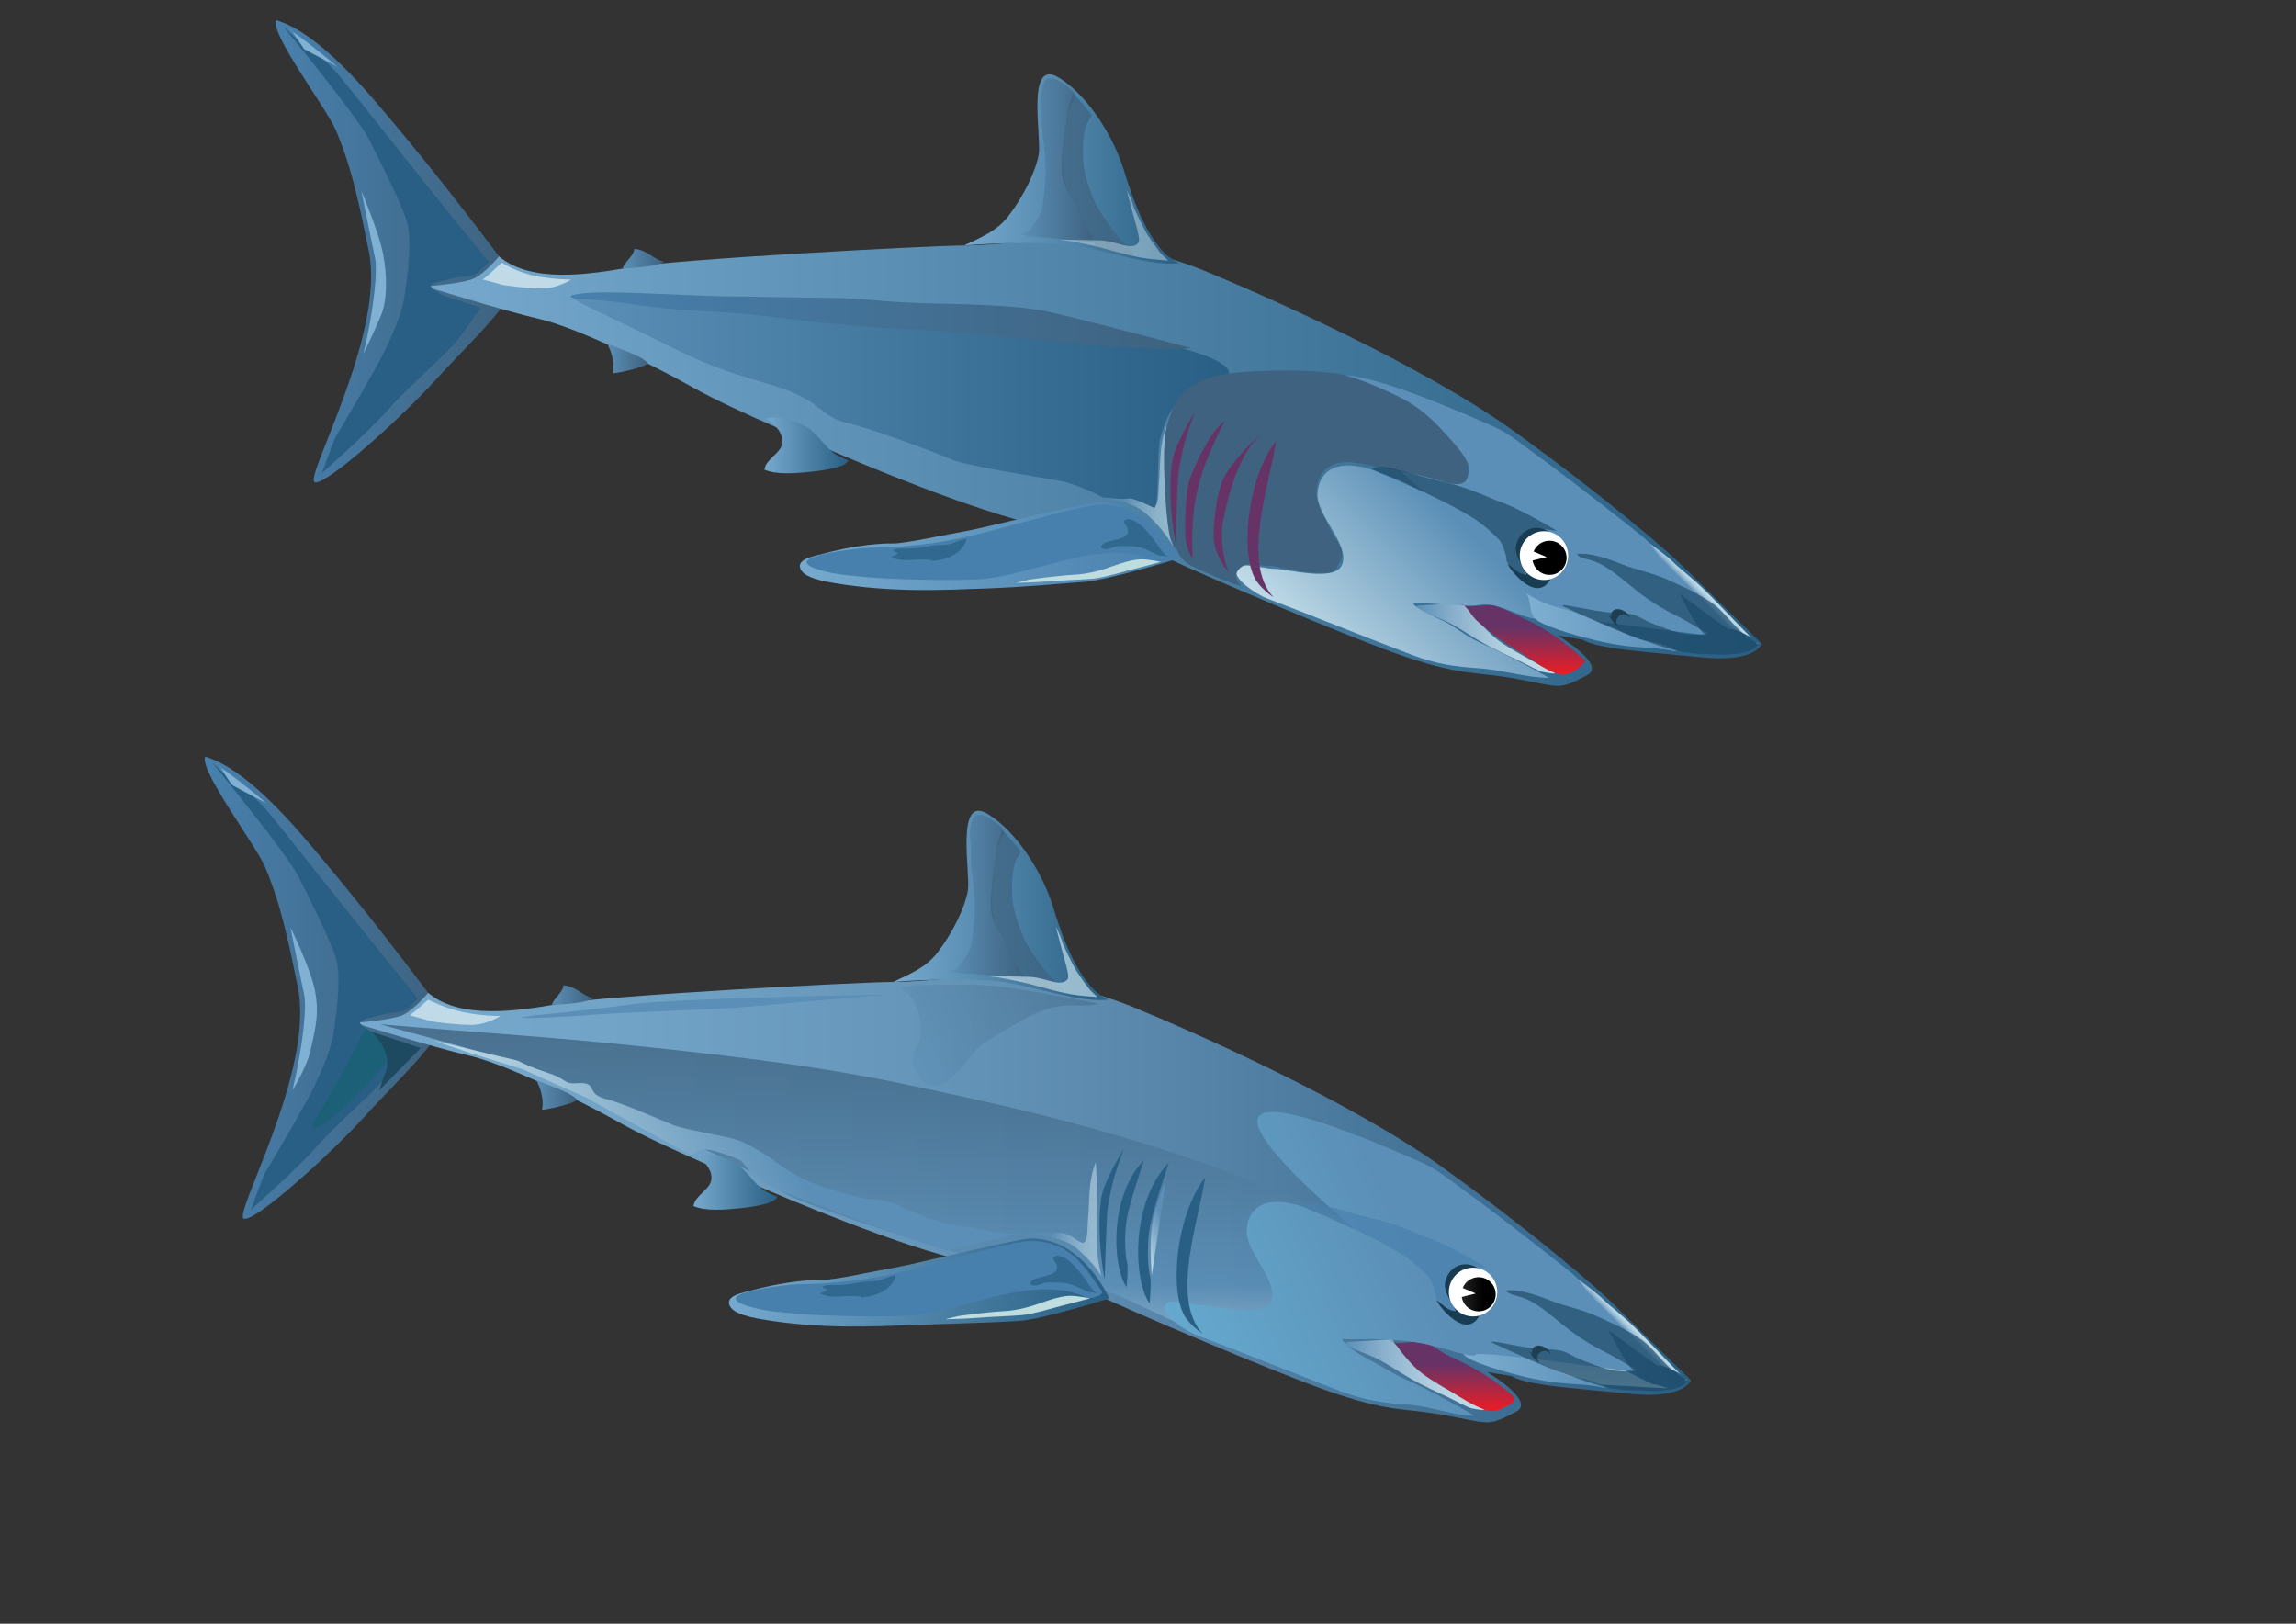 <?xml version="1.0" encoding="UTF-8" standalone="no"?>
<!-- Generator: Adobe Illustrator 14.0.0, SVG Export Plug-In . SVG Version: 6.00 Build 43363)  -->
<svg
    xmlns:rdf="http://www.w3.org/1999/02/22-rdf-syntax-ns#"
    xmlns="http://www.w3.org/2000/svg"
    xmlns:cc="http://web.resource.org/cc/"
    xmlns:xlink="http://www.w3.org/1999/xlink"
    xmlns:dc="http://purl.org/dc/elements/1.1/"
    xmlns:svg="http://www.w3.org/2000/svg"
    xmlns:inkscape="http://www.inkscape.org/namespaces/inkscape"
    xmlns:sodipodi="http://sodipodi.sourceforge.net/DTD/sodipodi-0.dtd"
    xmlns:ns1="http://sozi.baierouge.fr"
    id="Layer_1"
    enable-background="new 0 0 841.89 595.275"
    xml:space="preserve"
    viewBox="0 0 841.89 595.275"
    version="1.1"
    y="0px"
    x="0px"
  >
<rect x="0" y="0" width="841.89" height="595.275" fill="#333333" stroke="none"/>
<linearGradient
      id="SVGID_1_"
      y2="92.133"
      gradientUnits="userSpaceOnUse"
      x2="187.8"
      y1="92.133"
      x1="101.08"
    >
	<stop
        style="stop-color:#4880AD"
        offset="0"
    />
	<stop
        style="stop-color:#3E627F"
        offset="1"
    />
</linearGradient
  >
<path
      d="m183 94c-11.678-15.574-25.077-32.636-37.5-47.5-10.397-12.44-28.304-34.393-44.24-39.091-2.327 4.927 18.59 32.45 21.989 40.536 6.058 14.41 8.852 28.828 11.974 44.11 6.274 30.722-24.263 83.952-19.743 84.782s31.64-23.62 44.52-37.84c6.541-7.224 16.59-17.11 22.094-23.925 7.07-8.75 7.81-13.19 0.91-21.08"
      fill="url(#SVGID_1_)"
  />
<linearGradient
      id="SVGID_2_"
      y2="169.22"
      gradientUnits="userSpaceOnUse"
      x2="646"
      y1="169.22"
      x1="156"
    >
	<stop
        style="stop-color:#76A9CD"
        offset="0"
    />
	<stop
        style="stop-color:#295F84"
        offset="1"
    />
</linearGradient
  >
<path
      d="m183 94c11.739 9.933 33.006 6.646 48 4 17-3 110.5-8 122.5-8s36.5-3 36.5-3 29 3 51 12 80.42 34.784 114 59c34.667 25 57.44 44.94 62.5 50 5 5 28.5 28 28.5 28s-2 7-22 5-38-3-43.75-6.5l-9-1.5s18.015 10.695 10.75 14.5c-10.5 5.5-9.25 4.5-25.25 1.5s-19.75-1-40.75-8-79-32-87-36-30-7-58-15-69-26-69-26-32-13-48-22-43-22-56-25-42-12-42-12 14-1 18-3 9-8 9-8z"
      fill="url(#SVGID_2_)"
  />
<linearGradient
      id="SVGID_3_"
      y2="61.938"
      gradientUnits="userSpaceOnUse"
      x2="432.5"
      y1="61.938"
      x1="353.5"
    >
	<stop
        style="stop-color:#76A9CD"
        offset="0"
    />
	<stop
        style="stop-color:#295F84"
        offset="1"
    />
</linearGradient
  >
<path
      d="m432.5 96.5c-10.676-4.236-17.291-23.892-20.361-34.013-3.537-11.659-12.893-27.41-24.027-34.121-11.945-7.2-6.17 22.022-7.224 28.161s-5.442 15.297-11.221 22.806c-4 5-8.333 7-16.167 10.667 12.167-1 30.086-1.383 39.988-0.026 12.34 1.693 27.21 7.662 39.01 6.526"
      fill="url(#SVGID_3_)"
  />
<linearGradient
      id="SVGID_4_"
      y2="131.44"
      gradientUnits="userSpaceOnUse"
      x2="237.67"
      y1="131.44"
      x1="222.67"
    >
	<stop
        style="stop-color:#5B8FB7"
        offset="0"
    />
	<stop
        style="stop-color:#3E627F"
        offset="1"
    />
</linearGradient
  >
<path
      d="m237.67 133.33c-1.834-2.624-8.667-4.667-15-7.333 1.621 3.151 2.832 7.204 2.096 10.87 2.67-0.24 10.35-1.97 12.9-3.54"
      fill="url(#SVGID_4_)"
  />
<linearGradient
      id="SVGID_5_"
      y2="94.793"
      gradientUnits="userSpaceOnUse"
      x2="243.5"
      y1="94.793"
      x1="228.33"
    >
	<stop
        style="stop-color:#5B8FB7"
        offset="0"
    />
	<stop
        style="stop-color:#3E627F"
        offset="1"
    />
</linearGradient
  >
<path
      d="m243.5 96c-3.825-0.894-6.443-4.534-10.876-4.748-0.272 2.671-3.374 4.498-4.29 7.081 4.417-0.083 10.25-0.455 14.167-1.833"
      fill="url(#SVGID_5_)"
  />
<linearGradient
      id="SVGID_6_"
      y2="200.16"
      gradientUnits="userSpaceOnUse"
      x2="431.83"
      y1="200.16"
      x1="293.29"
    >
	<stop
        style="stop-color:#76A9CD"
        offset="0"
    />
	<stop
        style="stop-color:#4880AD"
        offset="1"
    />
</linearGradient
  >
<path
      d="m431.83 204.83s-10-19.667-27.875-20.834c-4.375-0.285-43.042 9.5-48.708 10.5-9.141 1.613-23.479 4.844-28 4.75-8-0.167-18.85 2.109-22.083 2.917-3.333 0.833-8.333 2-9.833 2.833s-2.5 1.833-1.833 3.5c1 2.5 4.833 4 12.333 5.25 21.351 3.559 39.667 2.583 55.5 2s26.5-1.749 36.167-2.416c8.66-0.59 34.32-8.5 34.32-8.5z"
      fill="url(#SVGID_6_)"
  />
<path
      d="m427 205.67c2.624-0.791 2.874-1.041 3.166-2.166-2.332-3-6-9.334-11.141-13.565-4.692-3.861-11.253-5.462-17.192-4.769-9.526 1.111-35.167 9-48.333 11.834-7.285 1.568-12.667 2.5-25.167 3.5-3.717 0.298-8.143 0.076-12.5 0.5-9.032 0.88-17.812 2.646-19.667 4.333-2.75 2.5 8.833 5 13.833 5.5 5.605 0.561 10.5 1.083 17 1.333 10.347 0.397 21.605 0.756 32 0.167 20.063-1.137 46.029-16.232 66.167-6.333"
      fill="#4880AD"
  />
<linearGradient
      id="SVGID_7_"
      y2="178.12"
      gradientUnits="userSpaceOnUse"
      x2="430.17"
      y1="178.12"
      x1="404.29"
    >
	<stop
        style="stop-color:#5B8FB7"
        offset=".281"
    />
	<stop
        style="stop-color:#6495BB"
        offset=".316"
    />
	<stop
        style="stop-color:#84ACCA"
        offset=".452"
    />
	<stop
        style="stop-color:#9DBFD6"
        offset=".59"
    />
	<stop
        style="stop-color:#B0CEDF"
        offset=".727"
    />
	<stop
        style="stop-color:#BCD8E5"
        offset=".864"
    />
	<stop
        style="stop-color:#C0DBE7"
        offset="1"
    />
</linearGradient
  >
<path
      opacity=".61"
      d="m430.17 200.17c-1.798-2.966-4.937-7.338-9.333-11.334-4.125-3.75-8.833-5.166-16.542-6.5 1.662-0.021 9.809-0.757 11.681-0.199 4.028 1.199 4.84 3.01 6.819 3.449 2.25 0.5 1.851-5.375 2.132-8.306 0.664-6.915-0.007-13.944 2.868-21.194 0.559 7.398 0.301 13.975 0.375 21.375 0.038 3.813-0.074 8.848 0.25 12.625 0.13 1.73 1.74 10.09 1.74 10.09z"
      fill="url(#SVGID_7_)"
  />
<path
      d="m428.33 204.17c-2.32-1.439-3.609-4.193-5.208-6.298-1.735-2.282-3.992-4.977-6.453-6.502-0.862-0.534-2.615-1.295-3.67-0.883-1.924 0.753-0.051 1.811 0.417 3.191 1.061 3.134-2.914 3.805-5.215 4.441-1.048 0.289-2.773 0.562-3.625 1.246-1.591 1.279-0.687 2.006 1.096 1.94 1.113-0.041 2.416-0.781 3.528-0.979 1.181-0.21 2.424-0.155 3.63-0.157 2.492-0.003 4.852 0.234 7.158 1.167 2.218 0.897 4.848 2.76 7.342 2.499"
      fill="#31688F"
  />
<path
      d="m342.5 205.92c0.16-1.057-6.454-0.785-7.671-0.672-2.545 0.238-5.926 0.251-8.191-1.124 0.819-0.441 2.421-0.553 2.631-1.476-0.772-0.052-1.582-0.274-1.751-1.042 2.116-0.79 4.263-0.387 6.478-0.52 2.388-0.143 4.502-0.38 6.833-0.884 2.231-0.483 4.583-0.33 6.838-0.608 1.814-0.224 5.287-2.301 6.757-1.881-1.228 5.295-7.98 7.875-12.757 7.873"
      fill="#31688F"
  />
<path
      d="m423 205.5c-3.666-0.5-5.166-0.834-10.167 0.5-5 1.334-10.333 4.167-18.5 4.667s-17 1.833-17 1.833l-4.833 1.167s7.5-0.167 11.333-0.5 12.333-0.666 16.667-1 12.834-3 14.334-3.333 10.84-2.84 10.84-2.84l-2.67-0.5z"
      fill="#BFDCDE"
  />
<path
      d="m564.5 201l4 4.166-5.334-1.166 1.33-3z"
      fill="#FFFFFF"
  />
<linearGradient
      id="SVGID_8_"
      y2="238.63"
      gradientUnits="userSpaceOnUse"
      x2="550.17"
      y1="238.63"
      x1="510.6"
    >
	<stop
        style="stop-color:#5B8FB7"
        offset="0"
    />
	<stop
        style="stop-color:#246EA0"
        offset=".618"
    />
	<stop
        style="stop-color:#295F84"
        offset="1"
    />
</linearGradient
  >
<path
      d="m550 245.33c-0.384-1.782-7.658-3.604-9.509-4.171-3.143-0.963-6.515-0.891-9.695-1.663-3.427-0.832-6.641-2.159-10-3.334-3.112-1.088-7.599-2.276-10.194-4.415 1.89 0.938 3.576 2.714 5.231 4.04 1.66 1.329 3.399 2.202 5.196 3.217-1.341 0.352-2.396 0.224-3.762 0.009 4.704 2.951 10.559 4.775 16.224 5.281 6.008 0.536 10.962 0.802 16.676 1.202"
      fill="url(#SVGID_8_)"
  />
<path
      d="m563.67 200.67l4.33 3.33-5.167-0.5 0.84-2.83z"
      fill="#FFFFFF"
  />
<linearGradient
      id="SVGID_9_"
      y2="233.97"
      gradientUnits="userSpaceOnUse"
      x2="570.16"
      y1="233.97"
      x1="519.34"
    >
	<stop
        style="stop-color:#5B8FB7"
        offset="0"
    />
	<stop
        style="stop-color:#6495BB"
        offset=".049"
    />
	<stop
        style="stop-color:#84ACCA"
        offset=".238"
    />
	<stop
        style="stop-color:#9DBFD6"
        offset=".43"
    />
	<stop
        style="stop-color:#B0CEDF"
        offset=".621"
    />
	<stop
        style="stop-color:#BCD8E5"
        offset=".811"
    />
	<stop
        style="stop-color:#C0DBE7"
        offset="1"
    />
</linearGradient
  >
<path
      d="m565.5 244.33c-10.833-6.167-14.999-7.999-19.833-12.833s-9.334-10.5-9.334-10.5-13.834 0.834-16 1-1 1.5 5.667 4 9.834 5 15.667 8.5 12.333 6.333 15.5 7.833c2.777 1.315 6.834 3.667 8.5 4s6.166 1.167 3.833 0-4.01-2-4.01-2z"
      fill="url(#SVGID_9_)"
  />
<linearGradient
      id="SVGID_10_"
      y2="216.29"
      gradientUnits="userSpaceOnUse"
      x2="625.05"
      y1="224.12"
      x1="617.22"
    >
	<stop
        style="stop-color:#5B8FB7"
        offset=".702"
    />
	<stop
        style="stop-color:#6495BB"
        offset=".717"
    />
	<stop
        style="stop-color:#84ACCA"
        offset=".773"
    />
	<stop
        style="stop-color:#9DBFD6"
        offset=".83"
    />
	<stop
        style="stop-color:#B0CEDF"
        offset=".887"
    />
	<stop
        style="stop-color:#BCD8E5"
        offset=".944"
    />
	<stop
        style="stop-color:#C0DBE7"
        offset="1"
    />
</linearGradient
  >
<path
      d="m644.7 235.98c-2.579-1.719-11.62-11.773-19.447-19.475-4.312-4.242-9.563-8.303-10.75-9.5-2.652-2.677-7-6-10.833-8.666 0.14 1.675 2.903 3.577 3.069 4.999 0.378 3.229-1.979 1.248-3.481 2.285-4.142 2.858 0.737 5.075 4.079 6.307 4.32 1.59 32.96 25.63 37.36 24.05"
      fill="url(#SVGID_10_)"
  />
<linearGradient
      id="SVGID_11_"
      y2="147.61"
      gradientUnits="userSpaceOnUse"
      x2="450.65"
      y1="147.61"
      x1="210.16"
    >
	<stop
        style="stop-color:#5B8FB7"
        offset="0"
    />
	<stop
        style="stop-color:#295F84"
        offset="1"
    />
</linearGradient
  >
<path
      d="m423.25 186.25c2-1.5 0.75-19.75 2.25-25.75s4-12 10.5-17 12-5.5 13.5-5.5 6.5-6-27.5-13-66-4.5-94.5-5-56-6.5-70-7.5-40.667-3-46.167-3.5 9.167 5.5 28.167 15 24 11.5 43 17 17.5 11.5 28 14 34 11.5 38.5 13.5 29 6 38 7.5 17.291 6.333 17.291 6.333 7.959 0.917 9.459 0.417 9.5 3.5 9.5 3.5z"
      fill="url(#SVGID_11_)"
  />
<linearGradient
      id="SVGID_12_"
      y2="117.52"
      gradientUnits="userSpaceOnUse"
      x2="437"
      y1="117.52"
      x1="209.22"
    >
	<stop
        style="stop-color:#4880AD"
        offset="0"
    />
	<stop
        style="stop-color:#3E627F"
        offset="1"
    />
</linearGradient
  >
<path
      d="m437 127.67c-25.5 1.5-78.833-6-103.83-7s-41.5-3.5-54-5-26.5-1.5-38.5-3-17-2.5-26.5-3-4.5-2.5 8-2.5 36.5 1.5 45.5 1.5 18.872 0.408 34.5 0.5c17.592 0.104 19.582 1.773 43.167 2.167 20 0.333 29.5 1.333 36 2.333s55.66 14 55.66 14z"
      fill="url(#SVGID_12_)"
  />
<linearGradient
      id="SVGID_13_"
      y2="168.56"
      gradientUnits="userSpaceOnUse"
      x2="574.3"
      y1="250.41"
      x1="492.45"
    >
	<stop
        style="stop-color:#C0DBE7"
        offset="0"
    />
	<stop
        style="stop-color:#5B8FB7"
        offset=".618"
    />
</linearGradient
  >
<path
      d="m504 172.5c-13.75-4.75-20.368 0.076-20.885 8.389-0.509 8.174 12.109 18.947 8.952 26.23-2.766 6.383-19.66 1.416-25.456 1.381-2.646-0.016-11.465-2.375-12.858-0.583-3.074 3.954 7.866 10.328 10.497 11.333 20.985 8.016 36.103 14.262 53.25 20.75 9.25 3.5 15.893 4.422 25.025 5.025 8.511 0.563 17.225 3.475 25.475 3.475-8.361-4.807-16.825-9.091-25.5-13-4.711-2.123-8.409-5.394-13-7.75-2.975-1.526-10.336-4.271-11.446-6.775 7.946 0.025 18.96 1.773 24.446 0.775 7.713-1.403 16.985 6.638 24.536 5.097-2.277-2.66 64.093 7.291 58.714 5.903-4.81-1.241-14.911-28.886-22.75-35.417-8-6.666-30.546-23.881-33-25.666-11-8-16.756-12.817-21.667-15-123-54.67-22.13 25.93-26.33 23.83-5.758-2.877-15.5-6.75-19-8.5"
      fill="url(#SVGID_13_)"
  />
<linearGradient
      id="SVGID_14_"
      y2="227.49"
      gradientUnits="userSpaceOnUse"
      x2="615.25"
      y1="227.49"
      x1="557.89"
    >
	<stop
        style="stop-color:#80B1D3"
        offset="0"
    />
	<stop
        style="stop-color:#5B8FB7"
        offset="1"
    />
</linearGradient
  >
<path
      d="m615.25 238.49c-2.339-0.457-4.486-1.99-6.844-2.622-2.428-0.65-4.841-0.774-7.213-1.573-5.058-1.701-9.619-4.543-14.624-6.211-4.678-1.559-9.258-3.913-13.986-5.021-4.865-1.138-10.647-3.633-14.694-6.821 5.086 2.656 1.299 8.534 6.247 11.522 4.417 2.666 16.221 5.914 21.22 7.069 4.662 1.077 9.667 1.989 14.292 2.335 4.904 0.366 9.522 0.503 14.324 1.584"
      fill="url(#SVGID_14_)"
  />
<linearGradient
      id="SVGID_15_"
      y2="247.35"
      gradientUnits="userSpaceOnUse"
      x2="558.46"
      y1="221.38"
      x1="558.46"
    >
	<stop
        style="stop-color:#673366"
        offset=".343"
    />
	<stop
        style="stop-color:#ED1C24"
        offset="1"
    />
</linearGradient
  >
<path
      d="m581.25 242.25c-6.952-6.519-13.82-11.531-22.507-15.5-3.744-1.711-7.271-3.836-11.243-4.75-3.085-0.711-9.447 1.505-11.849-0.62 2.126 0.734 3.336 3.303 4.712 4.932 1.656 1.962 3.813 3.463 5.761 5.125 3.636 3.104 7.806 5.521 11.876 8.058 3.992 2.488 7.785 5.589 12.236 7.255 2.12 0.793 3.912 0.878 6.006-0.176 1.333-0.671 5.356-3.255 5.008-4.823"
      fill="url(#SVGID_15_)"
  />
<path
      d="m643.75 235.75c0.318-0.039 0.604-0.154 0.854-0.345-1.2-1.382-11.13-6.654-10.808-4.091 0.267 2.123 10.542 7.92 10.203 4.186"
      fill="#295F84"
  />
<linearGradient
      id="SVGID_16_"
      y2="58.846"
      gradientUnits="userSpaceOnUse"
      x2="401.25"
      y1="58.846"
      x1="374.25"
    >
	<stop
        style="stop-color:#5B8FB7"
        offset="0"
    />
	<stop
        style="stop-color:#3E627F"
        offset="1"
    />
</linearGradient
  >
<path
      d="m377 85c6.25-7.5 5.25-9.5 6-15.75s0.5-10.75-0.5-18.25-0.083-8.167-0.833-13.833c-0.395-2.984 0.736-8.215 2.5-8.333 1.875-0.125 2.958-0.083 5.458 1.667s4.125 3 4.625 4.5-3 3.5-3.5 10.25-1.5 14.75-0.75 19 3 9.5 4.75 12.25 2.75 5 5 9c1.476 2.624 1.5 3.25 1.5 3.25s-0.835 0.566-7.5-0.5c-6.25-1-15.5-1.5-15.5-1.5l-4-0.75 2.74-1.001z"
      fill="url(#SVGID_16_)"
  />
<path
      opacity=".71"
      d="m401 88.125c-2.75-5.25-10.25-18.5-11.25-22.375s-0.241-9.278 0.375-15c0.708-6.583 1.167-10.708 2.208-13.583 0.539-1.487 1.167-3 1.167-3s5.75 6.417 6.5 7.667-1.5 2.042-2.25 6.042-0.875 10.25-0.25 13.625 1.333 6.333 4 12.625c1.223 2.886 7.125 11.375 9.5 13.75s5.125 5 5.875 5.75-6.375-1-10.5-2-4.75-1.5-4.75-1.5l-0.63-2.001z"
      fill="#3E627F"
  />
<path
      opacity=".5"
      d="m428.38 95.5s-5.625-0.25-10.375-1.125-13.125-3.25-15-3.75-10.38-2.375-13.62-2.625 10.5 0 14 0.125 7 1.5 9.75 2 3.875-0.5 4.375-1.25-0.25-3.875-1-6.5-2.482-9.18-3.25-12.25c-0.25-1 1.875 3.625 2.125 4.875s4.125 9.125 5.5 11.25 4 5.75 4.625 6.5 2.88 2.75 2.88 2.75z"
      fill="#C0DBE7"
  />
<path
      d="m572.5 233.25c-7.5-3.25-8.75-6-18.25-9s-16.25-2.75-25.25-2.75-10.25-0.75-10.25-0.75 8 6.5 15 10.25 19.5 10.25 22.25 11.5 16 8.25 16 8.25"
      fill="none"
  />
<path
      d="m177 102.5c1.75-1.25 7-6.25 7-6.25s4.75 3.25 11.5 4.75 14 1.5 14 1.5-5.25 3.25-10.5 3.25-14-1-15.5-1.5-7.25-2-7.25-2"
      fill="#C0DBE7"
  />
<path
      d="m429.5 198.5c-2-4.25-3.75-34.5-1.875-41.25s3.38-12.25 10.38-16.25 14-4.5 24.5-5 24.5 0 30.5 1.5 19.75 7.25 25.25 11c4.09 2.789 7.25 5.5 11.75 10.5s8.5 9.5 8.5 12.5 0 7.5-7.5 5.5-12.5-3.5-21.5-5-13.5-3-17.5-2.5-7.75 2.75-9 8.5 2 10 4 14.5 2.5 4 4 7 1.5 4.5 0 7-0.5 4-9.5 3.5-14.5-3-16-2.5-7.5-2-10.5 0.5-1.5 5 0 6.5-12.834-4.334-18-7-5.5-6.5-5.5-6.5 0 1.75-2-2.5z"
      fill="#3E627F"
  />
<path
      d="m467 219c-12.017-12.816-1.252-42.133 0.929-57.392-10.881 13.999-13.372 42.59-7.095 51.559 2.33 3.33 6.15 5.81 6.16 5.83"
      fill="#673366"
  />
<path
      d="m450.67 210c-1.334-2.333-3.667-11.666-2.167-19.166 5.55-27.747 14.317-31.213 13.334-30.834-2.167 0.834-11.001 10.666-13.167 15.333s-3.66 13.82-3.66 21.67c0 6.17 5.67 13 5.67 13z"
      fill="#673366"
  />
<path
      d="m446 157.33c-3 3.333-9.667 16-10.5 21.333-0.406 2.601-1.109 10.832-0.833 18 0.167 4.333 2.667 8.333 2.667 8.333s-0.167-1.832-0.167-7.666c0-10.512 1.667-19.167 5.167-28.167s6.666-14.5 6.666-14.5-0.01-0.65-3.01 2.68z"
      fill="#673366"
  />
<path
      d="m431.05 199c-2.317-12.067-2.607-27.152-0.29-33.487 2.317-6.336 7.241-14.179 7.241-14.179s-3.187 8.748-4.055 12.67c-0.869 3.923-1.737 7.24-2.027 11.766s-0.86 23.23-0.86 23.23z"
      fill="#673366"
  />
<linearGradient
      id="SVGID_17_"
      y2="163.26"
      gradientUnits="userSpaceOnUse"
      x2="311"
      y1="163.26"
      x1="280.29"
    >
	<stop
        style="stop-color:#76A9CD"
        offset="0"
    />
	<stop
        style="stop-color:#295F84"
        offset="1"
    />
</linearGradient
  >
<path
      d="m311 168.75c-0.642 2.854-11.427 3.987-14.083 4.25-4.735 0.467-12.045 1.167-16.626-0.837 0.642-4.057 5.96-5.83 6.539-9.67 0.54-3.577-2.873-7.348-5.927-9.011 4.205-1.619 12.806 1.324 16.166 3.943 2.714 2.115 4.662 5.066 7.169 7.393 2.45 2.28 3.72 2.56 6.76 3.94z"
      fill="url(#SVGID_17_)"
  />
<path
      opacity=".66"
      d="m571 194.67c-4.762-2.938-14.833-8.434-20-10.334-5.286-1.942-8.001-3.5-15.001-5.833-5.174-1.725-11.563-2.794-16.75-4.5-2.519-0.828-5.94-1.521-8.5-2.25-2.192-0.623-6.609-0.977-7.75 0.25 3.808 1.773 8.046 3.031 9.708 3.838 3.163 1.535 15.827 7.604 18.954 9.25 3.218 1.695 6.259 3.387 9.338 5.375 3.118 2.015 6.06 4.743 8.671 7.413 1.16 1.186 2.636 5.736 2.67 6.453 0.07 1.475-0.073 1.139 0.706 2.288 0.868 1.28 2.205 2.47 3.62 3.22 4.083 2.163 2.731-0.568 1.8-2.54-1.32-2.795-2.305-6.223-0.32-9.129 1.798-2.635 5.172-3.131 8.021-4.168"
      fill="#1C4866"
  />
<path
      d="m570.67 197.33c-6.75-1.75-8.99 3.661-9.5 5.625-1.188 4.571 2 8.5 7.375 9.25-5.125 9.625-15.421-3.982-15.761-5.535 2.167 1.499 4.149 4.04 7.042 3.965-1.734-4.279-5.803-7.689-3.125-12.861 2.78-5.38 9.47-5.82 13.97-0.45"
      fill="#183C51"
  />
<ellipse
      cy="203.69"
      cx="566.13"
      rx="8.866"
      ry="8.938"
      fill="#FFFFFF"
  />
<circle
      cy="204.5"
      cx="568.17"
      r="6.258"
  />
<path
      opacity=".66"
      d="m573.17 222.25c-2.324-1.542 11.25 2 17.305 2.275 1.611 0.073 5.184 0.252 6.778 0.475 3.618 0.504 4.999 2.164 8.473 3.5 7.002 2.693 12.779 5.417 20.487 3.718-4.036-2.161-7.819-4.673-11.988-6.718-4.146-2.034-8.611-4.742-12.312-7.55-4.184-3.174-7.849-6.619-12.25-9.505-1.951-1.279-3.759-2.213-5.979-2.938-1.657-0.541-4.655-0.878-5.474-2.412 5.028-0.564 11.642 1.833 16.224 3.661 5.704 2.276 11.371 3.17 16.986 5.744 6.366 2.919 10.545 4.647 16.25 8.5 5.483 3.702 9 11 17.03 14.975-1.089 3.437-10.003 4.157-13.197 4.025-4.659-0.191-10.428-0.135-15.027-1.068-5.316-1.08-10.625-3.15-15.806-4.932-8-2.73-20.5-8.48-27.5-11.73"
      fill="#1C4866"
  />
<polygon
      points="559.98 201.21 559.5 206.09 567.12 204.22"
      fill="#FFFFFF"
  />
<path
      d="m590.75 226.25c-0.324-4.734 5.849-3.088 6.954 0.287-2.496-3.118-6.561 0.099-4.372 3.056-1.739-1.017-2.658-2.606-3.582-4.343"
      fill="#1E3F51"
  />
<path
      d="m179.25 96c-18.5-22.25-49.5-62-55.5-69s-15-12.75-15-12.75l-5-4.75s27.5 33.5 31.5 41.5 12.75 25 14.25 31.5 0 18-1 25-3.5 12.75-7 20.25-18.75 33-18.75 33l-4.75 12.75s17-15 24.25-23.25 21.5-20.5 25.25-25.25 8.75-12.25 8.75-12.25l-14-4.5s-3.75-2-4.25-3.25 5.75-2.25 8.25-3 6-0.25 8.5-1.75 4.5-4.25 4.5-4.25z"
      fill="#295F84"
  />
<path
      d="m133.25 129.75c4-17 5.25-30.75 4.25-35.25s-5-24.5-5-24.5 6.5 15.25 8 23.25 1.5 16.75-0.75 22.25-6.5 14.25-6.5 14.25z"
      fill="#80B1D3"
  />
<path
      d="m106.75 11.25c7 4.75 17 13.25 17 13.25l-12.25-6.5-5-7.5"
      fill="#80B1D3"
  />
<linearGradient
      id="SVGID_18_"
      y2="362.13"
      gradientUnits="userSpaceOnUse"
      x2="161.8"
      y1="362.13"
      x1="75.08"
    >
	<stop
        style="stop-color:#4880AD"
        offset="0"
    />
	<stop
        style="stop-color:#3E627F"
        offset="1"
    />
</linearGradient
  >
<path
      d="m157 364c-11.678-15.574-25.077-32.636-37.5-47.5-10.397-12.44-28.304-34.393-44.24-39.091-2.327 4.927 18.59 32.451 21.989 40.537 6.058 14.41 8.852 28.827 11.974 44.109 6.274 30.723-24.263 83.952-19.743 84.782s31.643-23.62 44.523-37.84c6.541-7.224 16.59-17.109 22.094-23.926 7.07-8.74 7.81-13.18 0.91-21.07"
      fill="url(#SVGID_18_)"
  />
<linearGradient
      id="SVGID_19_"
      y2="439.22"
      gradientUnits="userSpaceOnUse"
      x2="620"
      y1="439.22"
      x1="130"
    >
	<stop
        style="stop-color:#76A9CD"
        offset="0"
    />
	<stop
        style="stop-color:#72A4C8"
        offset=".188"
    />
	<stop
        style="stop-color:#6798BB"
        offset=".398"
    />
	<stop
        style="stop-color:#5785A9"
        offset=".62"
    />
	<stop
        style="stop-color:#3F6F94"
        offset=".847"
    />
	<stop
        style="stop-color:#295F84"
        offset="1"
    />
</linearGradient
  >
<path
      d="m157 364c11.739 9.933 33.006 6.646 48 4 17-3 110.5-8 122.5-8s36.5-3 36.5-3 29 3 51 12 80.42 34.784 114 59c34.667 25 57.44 44.94 62.5 50 5 5 28.5 28 28.5 28s-2 7-22 5-38-3-43.75-6.5l-9-1.5s18.015 10.695 10.75 14.5c-10.5 5.5-9.25 4.5-25.25 1.5s-19.75-1-40.75-8-79-32-87-36-30-7-58-15-69-26-69-26-32-13-48-22-43-22-56-25-42-12-42-12 14-1 18-3 9-8 9-8z"
      fill="url(#SVGID_19_)"
  />
<linearGradient
      id="SVGID_20_"
      y2="331.94"
      gradientUnits="userSpaceOnUse"
      x2="406.5"
      y1="331.94"
      x1="327.5"
    >
	<stop
        style="stop-color:#76A9CD"
        offset="0"
    />
	<stop
        style="stop-color:#295F84"
        offset="1"
    />
</linearGradient
  >
<path
      d="m406.5 366.5c-10.676-4.236-17.291-23.893-20.361-34.014-3.537-11.658-12.893-27.409-24.027-34.12-11.945-7.2-6.17 22.022-7.225 28.161-1.053 6.139-5.441 15.297-11.22 22.807-4 5-8.333 7-16.167 10.666 12.167-1 30.086-1.383 39.988-0.025 12.35 1.69 27.22 7.66 39.02 6.52"
      fill="url(#SVGID_20_)"
  />
<linearGradient
      id="SVGID_21_"
      y2="401.44"
      gradientUnits="userSpaceOnUse"
      x2="211.67"
      y1="401.44"
      x1="196.67"
    >
	<stop
        style="stop-color:#5B8FB7"
        offset="0"
    />
	<stop
        style="stop-color:#3E627F"
        offset="1"
    />
</linearGradient
  >
<path
      d="m211.67 403.33c-1.834-2.624-8.667-4.667-15-7.334 1.621 3.151 2.832 7.204 2.096 10.87 2.67-0.24 10.35-1.97 12.9-3.54"
      fill="url(#SVGID_21_)"
  />
<linearGradient
      id="SVGID_22_"
      y2="364.79"
      gradientUnits="userSpaceOnUse"
      x2="217.5"
      y1="364.79"
      x1="202.33"
    >
	<stop
        style="stop-color:#5B8FB7"
        offset="0"
    />
	<stop
        style="stop-color:#3E627F"
        offset="1"
    />
</linearGradient
  >
<path
      d="m217.5 366c-3.825-0.895-6.443-4.533-10.876-4.748-0.272 2.672-3.374 4.498-4.29 7.082 4.417-0.084 10.25-0.455 14.167-1.834"
      fill="url(#SVGID_22_)"
  />
<linearGradient
      id="SVGID_23_"
      y2="508.62"
      gradientUnits="userSpaceOnUse"
      x2="524.17"
      y1="508.62"
      x1="484.6"
    >
	<stop
        style="stop-color:#5B8FB7"
        offset="0"
    />
	<stop
        style="stop-color:#246EA0"
        offset=".618"
    />
	<stop
        style="stop-color:#295F84"
        offset="1"
    />
</linearGradient
  >
<path
      d="m524 515.33c-0.384-1.782-7.658-3.604-9.509-4.171-3.143-0.963-6.515-0.891-9.695-1.663-3.427-0.832-6.641-2.159-10-3.334-3.112-1.088-7.599-2.276-10.194-4.415 1.89 0.938 3.576 2.714 5.231 4.04 1.66 1.329 3.399 2.202 5.196 3.217-1.341 0.352-2.396 0.224-3.762 0.009 4.704 2.951 10.559 4.775 16.224 5.281 6.008 0.536 10.962 0.802 16.676 1.202"
      fill="url(#SVGID_23_)"
  />
<linearGradient
      id="SVGID_24_"
      y2="503.97"
      gradientUnits="userSpaceOnUse"
      x2="544.16"
      y1="503.97"
      x1="493.34"
    >
	<stop
        style="stop-color:#5B8FB7"
        offset="0"
    />
	<stop
        style="stop-color:#6495BB"
        offset=".049"
    />
	<stop
        style="stop-color:#84ACCA"
        offset=".238"
    />
	<stop
        style="stop-color:#9DBFD6"
        offset=".43"
    />
	<stop
        style="stop-color:#B0CEDF"
        offset=".621"
    />
	<stop
        style="stop-color:#BCD8E5"
        offset=".811"
    />
	<stop
        style="stop-color:#C0DBE7"
        offset="1"
    />
</linearGradient
  >
<path
      d="m539.5 514.33c-10.833-6.167-14.999-7.999-19.833-12.833s-9.334-10.5-9.334-10.5-13.834 0.834-16 1-1 1.5 5.667 4 9.834 5 15.667 8.5 12.333 6.333 15.5 7.833c2.777 1.315 6.834 3.667 8.5 4s6.166 1.167 3.833 0-4.01-2-4.01-2z"
      fill="url(#SVGID_24_)"
  />
<linearGradient
      id="SVGID_25_"
      y2="486.29"
      gradientUnits="userSpaceOnUse"
      x2="599.05"
      y1="494.12"
      x1="591.22"
    >
	<stop
        style="stop-color:#5B8FB7"
        offset=".702"
    />
	<stop
        style="stop-color:#6495BB"
        offset=".717"
    />
	<stop
        style="stop-color:#84ACCA"
        offset=".773"
    />
	<stop
        style="stop-color:#9DBFD6"
        offset=".83"
    />
	<stop
        style="stop-color:#B0CEDF"
        offset=".887"
    />
	<stop
        style="stop-color:#BCD8E5"
        offset=".944"
    />
	<stop
        style="stop-color:#C0DBE7"
        offset="1"
    />
</linearGradient
  >
<path
      d="m618.7 505.98c-2.579-1.719-11.62-11.773-19.447-19.475-4.312-4.242-9.563-8.303-10.75-9.5-2.652-2.677-7-6-10.833-8.666 0.14 1.675 2.903 3.577 3.069 4.999 0.378 3.229-1.979 1.248-3.481 2.285-4.142 2.858 0.737 5.075 4.079 6.307 4.32 1.59 32.96 25.63 37.36 24.05"
      fill="url(#SVGID_25_)"
  />
<linearGradient
      id="SVGID_26_"
      y2="517.35"
      gradientUnits="userSpaceOnUse"
      x2="532.45"
      y1="491.38"
      x1="532.45"
    >
	<stop
        style="stop-color:#673366"
        offset=".343"
    />
	<stop
        style="stop-color:#ED1C24"
        offset="1"
    />
</linearGradient
  >
<path
      d="m555.25 512.25c-6.952-6.519-15.063-11.114-23.75-15.083-3.744-1.711-6.027-4.253-10-5.167-3.085-0.711-9.447 1.505-11.849-0.62 2.126 0.734 3.336 3.303 4.712 4.932 1.656 1.962 3.689 4.36 5.637 6.022 3.636 3.104 7.764 5.13 11.834 7.667 3.992 2.488 7.951 5.082 12.402 6.748 2.12 0.793 3.912 0.878 6.006-0.176 1.333-0.671 5.273-1.838 4.925-3.406"
      fill="url(#SVGID_26_)"
  />
<path
      d="m617.75 505.75c0.318-0.039 0.604-0.154 0.854-0.345-1.2-1.382-11.13-6.654-10.808-4.091 0.267 2.123 10.542 7.92 10.203 4.186"
      fill="#295F84"
  />
<linearGradient
      id="SVGID_27_"
      y2="328.85"
      gradientUnits="userSpaceOnUse"
      x2="375.25"
      y1="328.85"
      x1="348.25"
    >
	<stop
        style="stop-color:#5B8FB7"
        offset="0"
    />
	<stop
        style="stop-color:#3E627F"
        offset="1"
    />
</linearGradient
  >
<path
      d="m351 355c6.25-7.5 5.25-9.5 6-15.75s0.5-10.75-0.5-18.25-0.084-8.167-0.834-13.834c-0.395-2.984 0.736-8.215 2.5-8.333 1.875-0.125 2.959-0.083 5.459 1.667s4.125 3 4.625 4.5-3 3.5-3.5 10.25-1.5 14.75-0.75 19 3 9.5 4.75 12.25 2.75 5 5 9c1.477 2.624 1.5 3.25 1.5 3.25s-0.835 0.566-7.5-0.5c-6.25-1-15.5-1.5-15.5-1.5l-4-0.75 2.74-1.01z"
      fill="url(#SVGID_27_)"
  />
<path
      opacity=".71"
      d="m375 358.12c-2.75-5.25-10.25-18.5-11.25-22.375s-0.24-9.277 0.375-15c0.709-6.584 1.167-10.709 2.209-13.584 0.538-1.486 1.166-3 1.166-3s5.75 6.418 6.5 7.668-1.5 2.041-2.25 6.041-0.875 10.25-0.25 13.625 1.334 6.334 4 12.625c1.223 2.887 7.125 11.375 9.5 13.75s5.125 5 5.875 5.75-6.375-1-10.5-2-4.75-1.5-4.75-1.5l-0.63-2z"
      fill="#3E627F"
  />
<path
      opacity=".71"
      d="m402.38 365.5s-5.625-0.25-10.375-1.125-13.125-3.25-15-3.75-10.375-2.375-13.625-2.625 10.5 0 14 0.125 7 1.5 9.75 2 3.875-0.5 4.375-1.25-0.25-3.875-1-6.5-2.482-9.18-3.25-12.25c-0.25-1 1.875 3.625 2.125 4.875s4.125 9.125 5.5 11.25 4 5.75 4.625 6.5 2.88 2.75 2.88 2.75z"
      fill="#C0DBE7"
  />
<path
      d="m546.5 503.25c-7.5-3.25-8.75-6-18.25-9s-16.25-2.75-25.25-2.75-10.25-0.75-10.25-0.75 8 6.5 15 10.25 19.5 10.25 22.25 11.5 16 8.25 16 8.25"
      fill="none"
  />
<path
      d="m150.25 372.25c1.75-1.25 6.75-5.75 6.75-5.75s5.75 3 12.5 4.5 14 1.5 14 1.5-5.25 3.25-10.5 3.25-14-1-15.5-1.5-7.25-2-7.25-2"
      fill="#C0DBE7"
  />
<path
      d="m153.25 366c-18.5-22.25-49.5-62-55.5-69s-15-12.75-15-12.75l-5-4.75s27.5 33.5 31.5 41.5 12.75 25 14.25 31.5 0 18-1 25-3.5 12.75-7 20.25-18.75 33-18.75 33l-4.75 12.75s17-15 24.25-23.25 21.5-20.5 25.25-25.25 8.75-12.25 8.75-12.25l-14-4.5s-3.75-2-4.25-3.25 5.75-2.25 8.25-3 6.75-0.75 8.5-1.75 4.5-4.25 4.5-4.25z"
      fill="#295F84"
  />
<path
      d="m107.25 399.75c4-17 5.25-30.75 4.25-35.25s-5-24.5-5-24.5 7.5 15.25 9 23.25 0.5 12.5-1.75 22.25c-1.34 5.79-6.5 14.25-6.5 14.25z"
      fill="#80B1D3"
  />
<path
      d="m80.75 281.25c7 4.75 17 13.25 17 13.25s-11-5.75-12.25-6.5-5-7.5-5-7.5"
      fill="#80B1D3"
  />
<linearGradient
      id="SVGID_28_"
      y2="375.5"
      gradientUnits="userSpaceOnUse"
      x2="375.5"
      y1="509"
      x1="375.5"
    >
	<stop
        style="stop-color:#C0DBE7"
        offset="0"
    />
	<stop
        style="stop-color:#5B8FB7"
        offset=".286"
    />
	<stop
        style="stop-color:#3E627F"
        offset=".989"
    />
</linearGradient
  >
<path
      opacity=".79"
      d="m139.25 375.5c41 3.5 62 4.5 99.5 8.5s65 7.5 95.5 14 58.5 12.5 95.5 24.5 70 28 86.5 35 40.5 22.5 44 25 44.5 25 46 25 5.5 1.5 5.5 1.5-40-2-45-3-20-5.5-24.5-8-14-7.5-18-8.5-26-1-29-1-12 2-12.5 7.5-1.5 8.5-0.5 9.5-8.5-3.5-23.5-9-49.5-22-49.5-22l-63-16.5s-55.5-17-61-22-27.5-15.5-45.5-22.5-50-23.5-57.5-26-43-12-43-12z"
      fill="url(#SVGID_28_)"
  />
<linearGradient
      id="SVGID_29_"
      y2="497.49"
      gradientUnits="userSpaceOnUse"
      x2="589.25"
      y1="497.49"
      x1="531.89"
    >
	<stop
        style="stop-color:#80B1D3"
        offset="0"
    />
	<stop
        style="stop-color:#5B8FB7"
        offset="1"
    />
</linearGradient
  >
<path
      d="m589.25 508.49c-2.339-0.457-4.486-1.99-6.844-2.622-2.428-0.65-4.841-0.774-7.213-1.573-5.058-1.701-9.619-4.543-14.624-6.211-4.678-1.559-9.258-3.913-13.986-5.021-4.865-1.138-10.647-3.633-14.694-6.821 5.086 2.656 1.299 8.534 6.247 11.522 4.417 2.666 16.221 5.914 21.22 7.069 4.662 1.077 9.667 1.989 14.292 2.335 4.904 0.366 9.522 0.503 14.324 1.584"
      fill="url(#SVGID_29_)"
  />
<linearGradient
      id="SVGID_30_"
      y2="433.26"
      gradientUnits="userSpaceOnUse"
      x2="285"
      y1="433.26"
      x1="254.29"
    >
	<stop
        style="stop-color:#76A9CD"
        offset="0"
    />
	<stop
        style="stop-color:#295F84"
        offset="1"
    />
</linearGradient
  >
<path
      d="m285 438.75c-0.642 2.854-11.427 3.987-14.083 4.25-4.735 0.467-12.045 1.167-16.626-0.837 0.642-4.057 5.96-5.83 6.539-9.67 0.54-3.577-2.873-7.348-5.927-9.011 4.205-1.619 12.806 1.324 16.166 3.943 2.714 2.115 4.662 5.066 7.169 7.393 2.45 2.28 3.72 2.56 6.76 3.94z"
      fill="url(#SVGID_30_)"
  />
<linearGradient
      id="SVGID_31_"
      y2="470.16"
      gradientUnits="userSpaceOnUse"
      x2="406.75"
      y1="470.16"
      x1="267.29"
    >
	<stop
        style="stop-color:#76A9CD"
        offset="0"
    />
	<stop
        style="stop-color:#295F84"
        offset="1"
    />
</linearGradient
  >
<path
      d="m406.75 476s-9.5-22-28.791-22c-4.384 0-43.042 9.5-48.709 10.5-9.141 1.613-23.479 4.844-28 4.75-8-0.167-18.85 2.109-22.083 2.917-3.333 0.833-8.333 2-9.833 2.833s-2.5 1.833-1.833 3.5c1 2.5 4.833 4 12.333 5.25 21.351 3.559 39.667 2.583 55.5 2s28.75-0.833 38.417-1.5c8.66-0.6 32.99-8.25 32.99-8.25z"
      fill="url(#SVGID_31_)"
  />
<path
      d="m401 475.67c2.624-0.791 2.874-1.041 3.166-2.166-2.332-3-6-9.334-11.141-13.565-4.692-3.861-11.253-5.462-17.192-4.769-9.525 1.111-35.167 9-48.333 11.834-7.285 1.568-12.667 2.5-25.167 3.5-3.717 0.298-8.143 0.076-12.5 0.5-9.032 0.88-17.812 2.646-19.667 4.333-2.75 2.5 8.833 5 13.833 5.5 5.605 0.561 10.5 1.083 17 1.333 10.347 0.397 21.605 0.756 32 0.167 20.062-1.137 46.029-16.232 66.167-6.333"
      fill="#4880AD"
  />
<path
      d="m402.33 474.17c-2.32-1.439-3.609-4.193-5.208-6.298-1.735-2.282-3.992-4.977-6.453-6.502-0.862-0.534-2.615-1.295-3.67-0.883-1.924 0.753-0.051 1.811 0.416 3.191 1.062 3.134-2.914 3.805-5.215 4.441-1.047 0.289-2.772 0.562-3.624 1.246-1.591 1.279-0.687 2.006 1.097 1.94 1.112-0.041 2.415-0.781 3.527-0.979 1.182-0.21 2.425-0.155 3.631-0.157 2.491-0.003 4.852 0.234 7.157 1.167 2.218 0.897 4.848 2.76 7.342 2.499"
      fill="#31688F"
  />
<path
      d="m316.5 475.92c0.16-1.057-6.454-0.785-7.671-0.672-2.545 0.238-5.926 0.251-8.191-1.124 0.819-0.441 2.421-0.553 2.631-1.476-0.772-0.052-1.582-0.274-1.751-1.042 2.116-0.79 4.263-0.387 6.478-0.52 2.388-0.143 4.502-0.38 6.833-0.884 2.231-0.483 4.583-0.33 6.838-0.608 1.814-0.224 5.287-2.301 6.757-1.881-1.228 5.295-7.98 7.875-12.757 7.873"
      fill="#31688F"
  />
<path
      d="m397 475.5c-3.666-0.5-5.166-0.834-10.166 0.5s-10.334 4.167-18.5 4.667c-8.167 0.5-17 1.833-17 1.833l-4.834 1.167s7.5-0.167 11.334-0.5c3.833-0.333 12.332-0.666 16.666-1s12.834-3 14.334-3.333 10.84-2.84 10.84-2.84l-2.67-0.5z"
      fill="#BFDCDE"
  />
<linearGradient
      id="SVGID_32_"
      y2="446.92"
      gradientUnits="userSpaceOnUse"
      x2="403.75"
      y1="446.92"
      x1="378.29"
    >
	<stop
        style="stop-color:#5B8FB7"
        offset=".281"
    />
	<stop
        style="stop-color:#6495BB"
        offset=".316"
    />
	<stop
        style="stop-color:#84ACCA"
        offset=".452"
    />
	<stop
        style="stop-color:#9DBFD6"
        offset=".59"
    />
	<stop
        style="stop-color:#B0CEDF"
        offset=".727"
    />
	<stop
        style="stop-color:#BCD8E5"
        offset=".864"
    />
	<stop
        style="stop-color:#C0DBE7"
        offset="1"
    />
</linearGradient
  >
<path
      opacity=".61"
      d="m403.75 467.75c-1.798-2.966-3.854-5.504-8.25-9.5-4.125-3.75-9.5-4.583-17.209-5.917 1.662-0.021 9.809-0.757 11.681-0.199 4.028 1.199 4.84 3.01 6.819 3.449 2.25 0.5 1.851-5.375 2.132-8.306 0.664-6.915-0.007-13.944 2.868-21.194 0.559 7.398 0.301 13.975 0.375 21.375 0.038 3.813-0.074 8.848 0.25 12.625 0.15 1.73 1.34 7.67 1.34 7.67z"
      fill="url(#SVGID_32_)"
  />
<linearGradient
      id="SVGID_33_"
      y2="437.73"
      gradientUnits="userSpaceOnUse"
      x2="569.69"
      y1="499.88"
      x1="436.42"
    >
	<stop
        style="stop-color:#65A9CE"
        offset="0"
    />
	<stop
        style="stop-color:#5B8FB7"
        offset=".618"
    />
</linearGradient
  >
<path
      d="m478 442.5c-13.75-4.75-20.368 0.076-20.885 8.389-0.509 8.174 12.109 18.947 8.952 26.23-2.766 6.383-19.66 1.416-25.456 1.381-2.646-0.016-11.465-2.375-12.858-0.583-3.074 3.954 7.866 10.328 10.497 11.333 27.336 10.441 42.461 16.668 53.25 20.75 9.25 3.5 15.893 4.422 25.025 5.025 8.511 0.563 15.892 3.976 24.142 3.976-8.361-4.807-16.658-9.425-25.333-13.334-4.711-2.123-7.743-4.31-12.334-6.666-2.975-1.526-9.836-5.521-10.946-8.026 7.95 0.03 14.62-0.3 24.45 0.78 11.541 1.271 20.606 5.898 24.536 5.097-2.277-2.66 64.093 7.291 58.714 5.903-4.81-1.241-14.911-28.886-22.75-35.417-8-6.666-30.546-23.881-33-25.666-11-8-16.756-12.817-21.667-15.001-123-54.66-22.13 25.94-26.33 23.84-5.758-2.877-15.5-6.75-19-8.5"
      fill="url(#SVGID_33_)"
  />
<g
      fill="#295F84"
    >
	<path
        d="m441 489c-12.017-12.816-1.252-42.133 0.929-57.392-10.881 13.999-13.372 42.59-7.095 51.559 2.33 3.33 6.15 5.81 6.16 5.83"
    />
	<path
        d="m405.05 469c-2.317-12.067-2.607-27.152-0.29-33.487 2.317-6.336 7.241-14.179 7.241-14.179s-3.187 8.747-4.055 12.67c-0.869 3.923-1.737 7.24-2.027 11.766s-0.86 23.23-0.86 23.23z"
    />
</g
  >
<path
      opacity=".66"
      d="m547.17 492.25c-2.324-1.542 11.25 2 17.305 2.275 1.611 0.073 5.184 0.252 6.778 0.475 3.618 0.504 4.999 2.164 8.473 3.5 7.002 2.693 12.779 5.417 20.487 3.718-4.036-2.161-7.819-4.673-11.988-6.718-4.146-2.034-8.611-4.742-12.312-7.55-4.184-3.174-7.849-6.619-12.25-9.505-1.951-1.279-3.759-2.213-5.979-2.938-1.657-0.541-4.655-0.878-5.474-2.412 5.028-0.564 11.642 1.833 16.224 3.661 5.704 2.276 11.371 3.17 16.986 5.744 6.366 2.919 10.545 4.647 16.25 8.5 5.483 3.702 9 11 17.03 14.975-1.089 3.437-10.003 4.157-13.197 4.025-4.659-0.191-10.428-0.135-15.027-1.068-5.316-1.08-10.625-3.15-15.806-4.932-8-2.73-20.5-8.48-27.5-11.73"
      fill="#1C4866"
  />
<g
    >
	<path
        opacity=".66"
        d="m545 464.67c-4.762-2.938-14.833-8.434-20-10.334-5.286-1.942-8.001-3.5-15.001-5.833-5.174-1.725-11.563-2.794-16.75-4.5-2.519-0.828-5.94-1.521-8.5-2.25-2.192-0.623-6.609-0.977-7.75 0.25 3.808 1.773 8.046 3.031 9.708 3.838 3.163 1.535 15.827 7.604 18.954 9.25 3.218 1.695 6.259 3.387 9.338 5.375 3.118 2.015 6.06 4.743 8.671 7.413 1.16 1.186 2.636 5.736 2.67 6.453 0.07 1.475-0.073 1.139 0.706 2.288 0.868 1.28 2.205 2.47 3.62 3.22 4.083 2.163 2.731-0.568 1.8-2.54-1.32-2.795-2.305-6.223-0.32-9.129 1.798-2.635 5.172-3.131 8.021-4.168"
        fill="#4880AD"
    />
	<path
        d="m544.67 467.33c-6.75-1.75-8.99 3.661-9.5 5.625-1.188 4.571 2 8.5 7.375 9.25-5.125 9.625-15.421-3.982-15.761-5.535 2.167 1.499 4.149 4.04 7.042 3.965-1.734-4.279-5.803-7.689-3.125-12.861 2.78-5.38 9.47-5.82 13.97-0.45"
        fill="#183C51"
    />
	<ellipse
        cy="473.69"
        cx="540.13"
        rx="8.866"
        ry="8.938"
        fill="#FFFFFF"
    />
	<linearGradient
        id="SVGID_34_"
        y2="474.5"
        gradientUnits="userSpaceOnUse"
        x2="548.43"
        y1="474.5"
        x1="535.91"
      >
		<stop
          style="stop-color:#242424"
          offset="0"
      />
		<stop
          style="stop-color:#000000"
          offset=".635"
      />
	</linearGradient
    >
	<circle
        cy="474.5"
        cx="542.17"
        r="6.258"
        fill="url(#SVGID_34_)"
    />
	<polygon
        points="533.98 471.21 533.5 476.09 541.12 474.22"
        fill="#FFFFFF"
    />
</g
  >
<path
      d="m561.75 496.25c-0.324-4.734 5.849-3.088 6.954 0.287-2.496-3.118-6.561 0.099-4.372 3.056-1.739-1.017-2.658-2.606-3.582-4.343"
      fill="#1E3F51"
  />
<linearGradient
      id="SVGID_35_"
      y2="382.45"
      gradientUnits="userSpaceOnUse"
      x2="339.84"
      y1="451.55"
      x1="191.66"
    >
	<stop
        style="stop-color:#C0DBE7"
        offset="0"
    />
	<stop
        style="stop-color:#5B8FB7"
        offset=".618"
    />
</linearGradient
  >
<path
      d="m372.5 452.5l-25.5 6-22-7.5-38-14-9.5-4.5-5.75-7s-10-4.5-13.75-4-3.25 2.75-5.5 1.5-37.5-20.5-37.5-20.5l-23.33-10.5-18.333-5.667-14.34-4.83s27 6.5 29.5 7 3.5 1.833 10 4 6.5 2.5 9 4 5.5-0.167 8 1 0.5 3.833 7 5.5 19.833 7.667 24.5 9.5 17.333 3.5 23.5 5.5 15.5 9 15.5 9 4 3.333 11.5 6.5 19.5 6 19.5 6 7.5 0 11.5 2 10.5 4.5 10.5 4.5 6.5 2.5 10 3 15.5 2.5 15.5 2.5l8 1z"
      fill="url(#SVGID_35_)"
  />
<path
      d="m421.5 477.83c-0.115-0.164-0.227-0.335-0.335-0.512-5.848-9.499-6.165-37.322 7.431-51.047 0 0-5.596 16.392-6.929 23.392s-0.667 16 0 18c0.67 2.01-0.16 10.17-0.16 10.17z"
      fill="#295F84"
  />
<linearGradient
      id="SVGID_36_"
      y2="352.77"
      gradientUnits="userSpaceOnUse"
      x2="395.9"
      y1="382.93"
      x1="331.22"
    >
	<stop
        style="stop-color:#5B8FB7"
        offset="0"
    />
	<stop
        style="stop-color:#3E627F"
        offset="1"
    />
</linearGradient
  >
<path
      opacity=".43"
      d="m403 368c-8.5 2-14-2.5-29 6.5s-14 7.5-19 14-13 15-18.5 5.5 2-7.5 1-18-5.5-12.5-7-13.5 7-1.5 17-1.5 12.5-0.25 23.5 1.25 32 5.75 32 5.75z"
      fill="url(#SVGID_36_)"
  />
<path
      d="m413.1 471.88c-0.103-0.147-0.205-0.303-0.302-0.462-5.287-8.587-5.573-33.739 6.717-46.146 0 0-5.058 14.817-6.263 21.146-1.205 6.327-0.603 14.463 0 16.271 0.59 1.81-0.16 9.19-0.16 9.19z"
      fill="#295F84"
  />
<path
      d="m325 364.67c-26 0.333-81.333 1.666-94.667 3.666s-30.33 3.33-37.33 4.33 6.333 0.666 25-0.667 43-1.667 57.333-3 49.67-4.33 49.67-4.33z"
      fill="#5B8FB7"
  />
<linearGradient
      id="SVGID_37_"
      y2="445.26"
      gradientUnits="userSpaceOnUse"
      x2="434.08"
      y1="453.74"
      x1="415.92"
    >
	<stop
        style="stop-color:#C0DBE7"
        offset="0"
    />
	<stop
        style="stop-color:#5B8FB7"
        offset=".618"
    />
</linearGradient
  >
<path
      d="m422.33 467.5c-0.667-8.834-1.001-17.5 2.166-26.5s3.167-9.5 3.167-9.5"
      fill="url(#SVGID_37_)"
  />
<path
      d="m148.25 382.25s-8.25-2.25-9.25-2.75-5-2.25-5-2.25-1.447 2.394-4.75 9c-4.25 8.5-10.5 19-10.5 19s-5 6.75-4 7.75 2.681 0.711 8.25-4.25c13.75-12.25 18.75-19.75 20.75-21.5s4.5-5 4.5-5z"
      fill="#1C6078"
  />
<path
      d="m154.25 384.25l-18-6s3.25 3 4.75 6.75 1 6.25 0.5 7.75-2.5 7-2.5 7l15.25-15.5z"
      fill="#1D4A60"
  />
</svg
>

